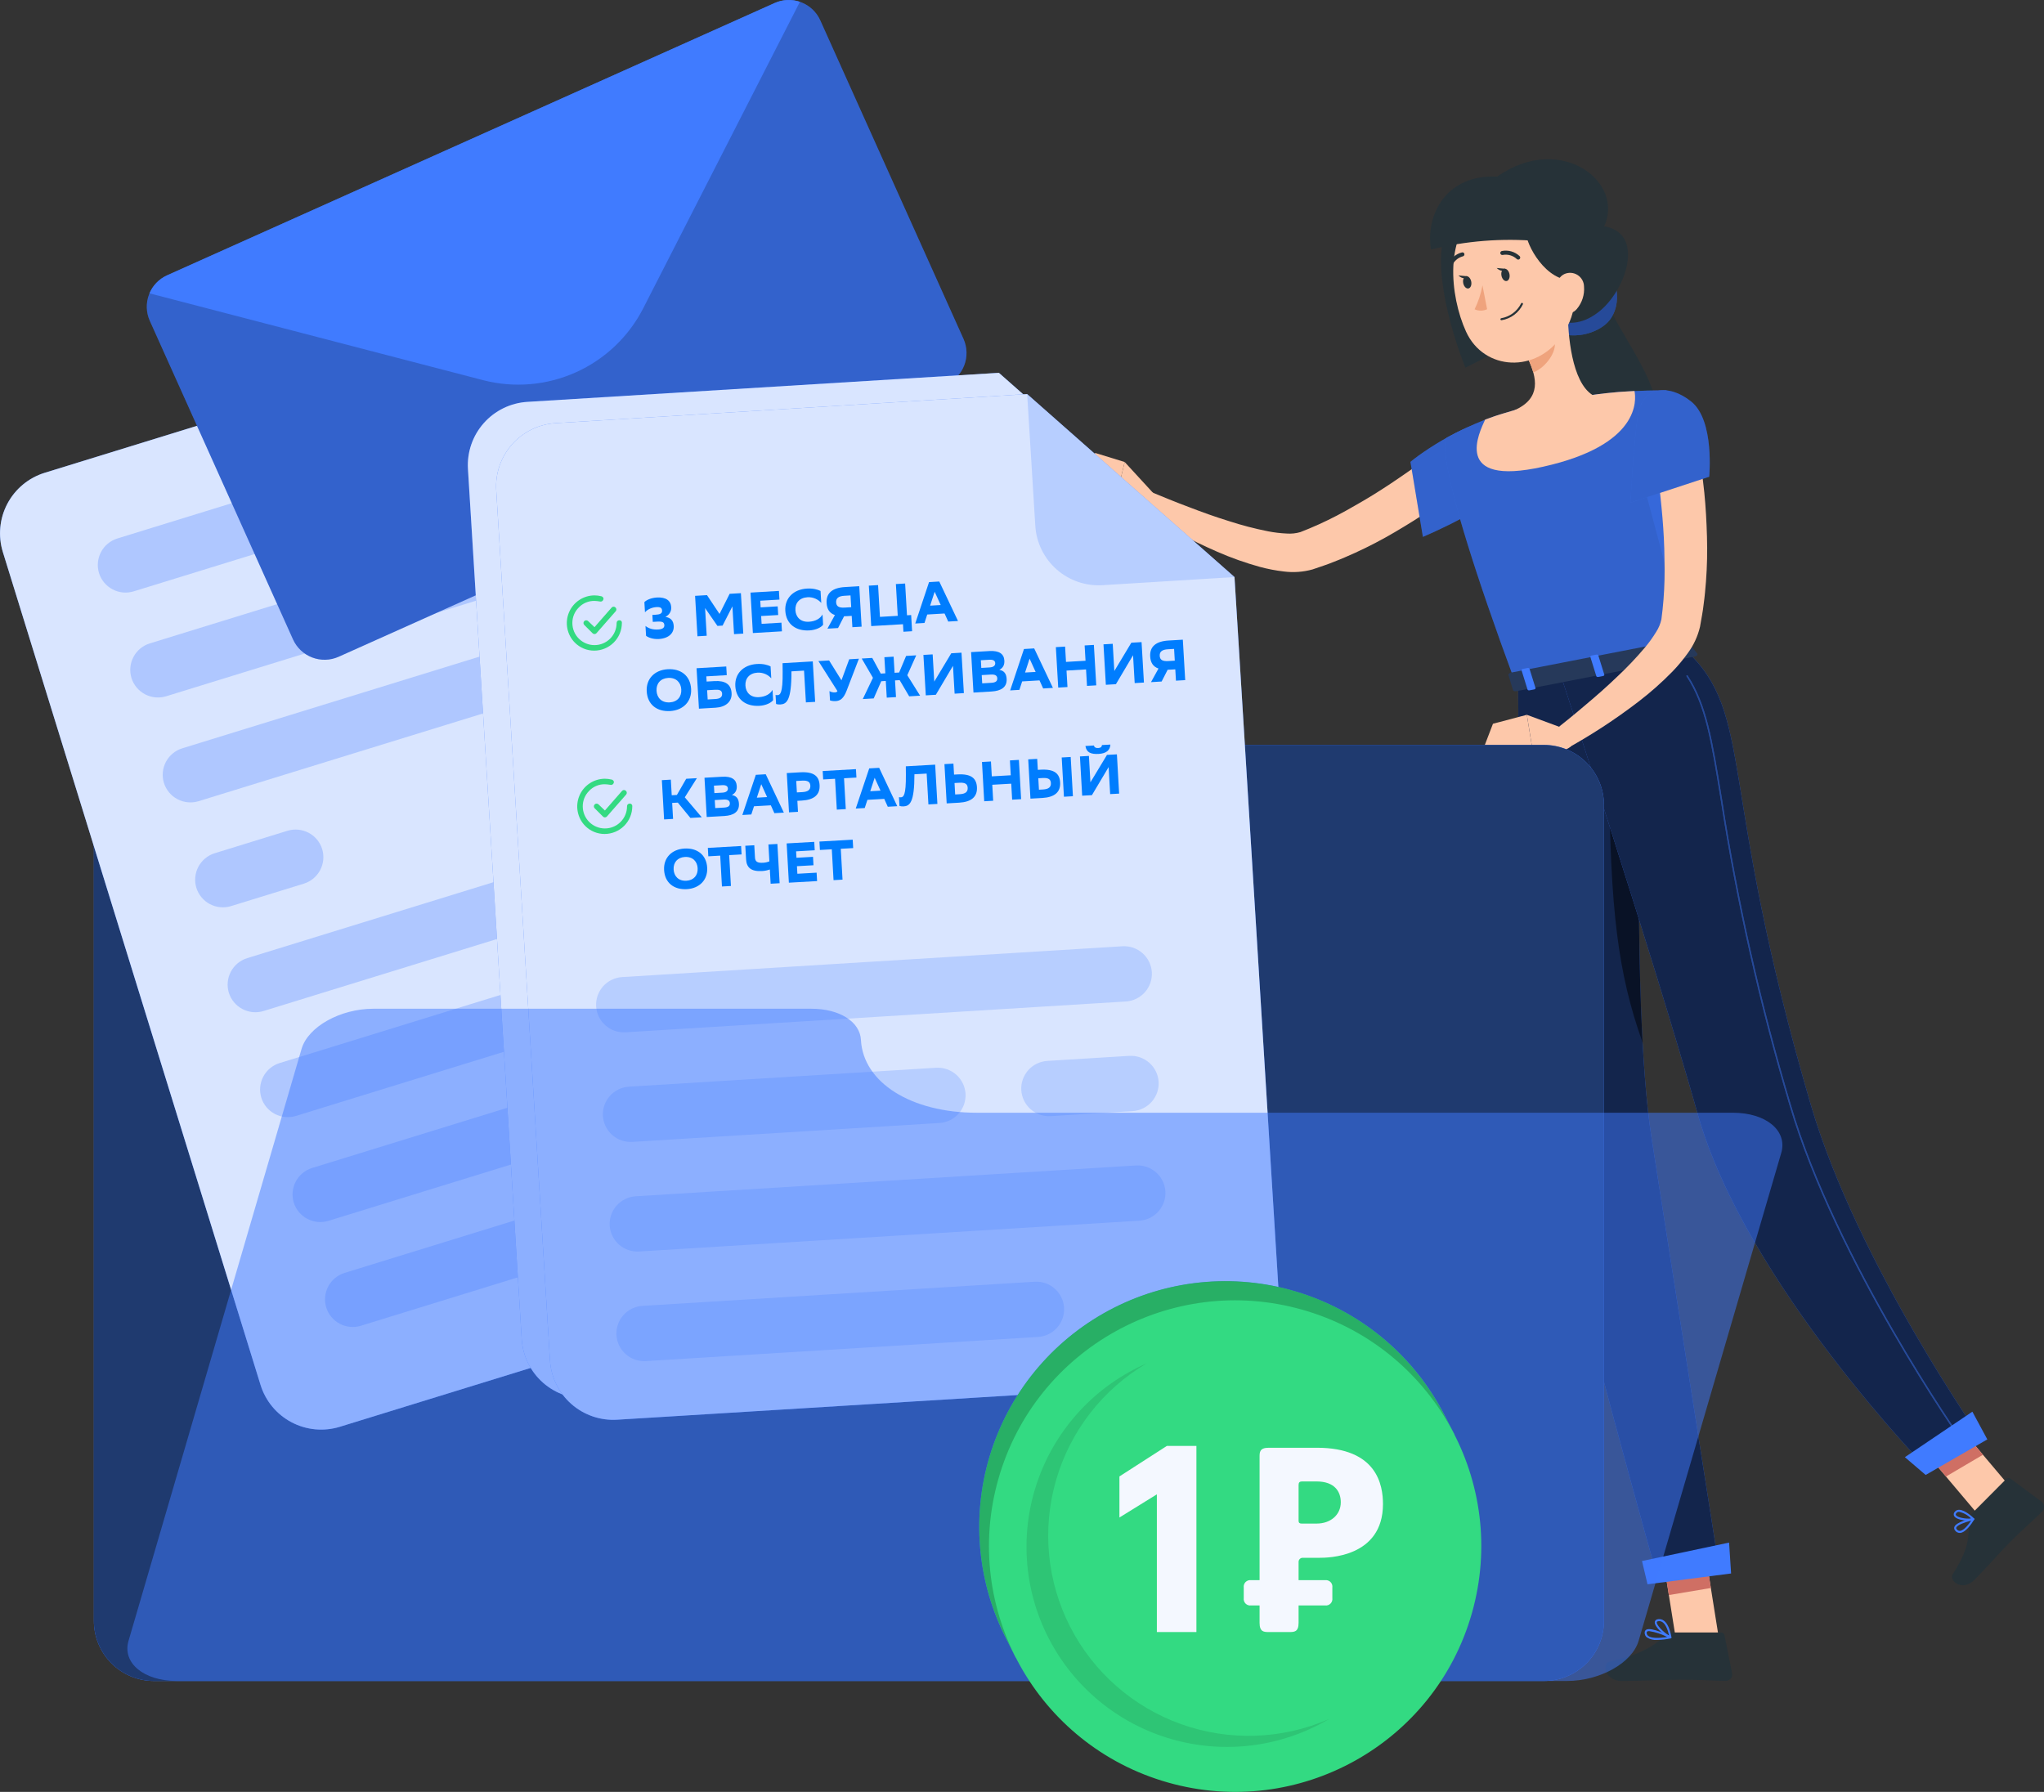 <?xml version="1.0" encoding="UTF-8"?> <svg xmlns="http://www.w3.org/2000/svg" width="357" height="313" viewBox="0 0 357 313" fill="none"><rect x="0" y="0" width="357" height="313" fill="#333333" stroke="none"/> <g clip-path="url(#clip0_513_194)"> <path d="M280.612 52.414C281.947 56.885 288.851 65.262 289.392 71.365C289.934 77.469 278.173 87.21 278.173 87.21C278.173 87.21 269.382 57.865 274.886 54.432C280.39 50.999 280.612 52.414 280.612 52.414Z" fill="#263238"></path> <path d="M256.452 84.099C254.368 85.835 252.327 87.3 250.196 88.795C248.069 90.26 245.87 91.624 243.635 92.939C241.388 94.264 239.074 95.471 236.701 96.555C235.501 97.093 234.302 97.627 233.061 98.1C232.448 98.348 231.833 98.589 231.196 98.799L229.25 99.463C227.615 99.919 225.904 100.041 224.219 99.823C222.814 99.659 221.422 99.392 220.056 99.023C217.509 98.319 215.016 97.434 212.596 96.374C207.897 94.324 203.364 91.915 199.035 89.169L200.827 85.845C203.076 86.779 205.386 87.727 207.687 88.584C209.98 89.472 212.291 90.296 214.606 91.012C216.859 91.747 219.154 92.346 221.479 92.806C222.549 93.015 223.633 93.145 224.722 93.195C225.533 93.257 226.348 93.171 227.129 92.942C229.31 92.098 231.443 91.132 233.517 90.049C234.569 89.489 235.621 88.926 236.654 88.314C237.699 87.728 238.735 87.118 239.76 86.484C241.813 85.221 243.821 83.87 245.807 82.485C247.784 81.124 249.779 79.627 251.59 78.224L256.452 84.099Z" fill="#FDC8AA"></path> <path d="M261.5 73.942C259.125 72.089 249.325 78.15 246.348 80.678L248.52 93.779C248.52 93.779 262.611 87.882 263.46 83.848C264.344 79.647 263.302 75.348 261.5 73.942Z" fill="#407BFF"></path> <path opacity="0.2" d="M261.5 73.942C259.125 72.089 249.325 78.15 246.348 80.678L248.52 93.779C248.52 93.779 262.611 87.882 263.46 83.848C264.344 79.647 263.302 75.348 261.5 73.942Z" fill="black"></path> <path d="M294.469 113.585C288.716 114.702 276.514 117.078 264.713 119.377C249.338 77.803 252.682 76.458 252.682 76.458C254.848 75.271 257.085 74.22 259.381 73.309C259.524 73.252 259.658 73.204 259.782 73.156C261.674 72.46 262.076 72.355 264.617 71.611C268.994 70.571 273.074 69.722 278.129 68.987C278.454 68.939 278.779 68.891 279.094 68.853C280.011 68.739 280.919 68.643 281.798 68.557C282.391 68.491 282.983 68.452 283.547 68.414C284.216 68.376 284.866 68.338 285.477 68.309C288.745 68.147 291.086 68.195 291.086 68.195C290.14 94.139 291.612 101.591 294.469 113.585Z" fill="#407BFF"></path> <path opacity="0.2" d="M294.469 113.585C288.716 114.702 276.514 117.078 264.713 119.377C249.338 77.803 252.682 76.458 252.682 76.458C254.848 75.271 257.085 74.22 259.381 73.309C259.524 73.252 259.658 73.204 259.782 73.156C261.674 72.46 262.076 72.355 264.617 71.611C268.994 70.571 273.074 69.722 278.129 68.987C278.454 68.939 278.779 68.891 279.094 68.853C280.011 68.739 280.919 68.643 281.798 68.557C282.391 68.491 282.983 68.452 283.547 68.414C284.216 68.376 284.866 68.338 285.477 68.309C288.745 68.147 291.086 68.195 291.086 68.195C290.14 94.139 291.612 101.591 294.469 113.585Z" fill="black"></path> <path d="M271.165 55.38C269.229 58.543 276.183 60.002 280.28 56.764C283.564 54.167 282.786 48.179 279.982 46.787C277.278 45.444 271.165 55.38 271.165 55.38Z" fill="#407BFF"></path> <path opacity="0.4" d="M271.165 55.38C269.229 58.543 276.183 60.002 280.28 56.764C283.564 54.167 282.786 48.179 279.982 46.787C277.278 45.444 271.165 55.38 271.165 55.38Z" fill="black"></path> <path d="M300.132 285.663L292.688 286.211L289.965 269.103L297.409 268.555L300.132 285.663Z" fill="#FDC8AA"></path> <path d="M352.787 261.748L346.473 265.724L335.223 252.4L341.537 248.424L352.787 261.748Z" fill="#FDC8AA"></path> <path d="M289.965 269.108L291.477 278.616L298.816 277.384L297.413 268.559L289.965 269.108Z" fill="#CF6F64"></path> <path d="M341.54 248.427L335.223 252.404L339.879 257.915L346.341 254.108L341.54 248.427Z" fill="#CF6F64"></path> <path d="M265.164 119.375C265.164 119.375 265.05 178.364 269.883 200.582C274.909 223.693 289.689 276.265 289.689 276.265L300.41 274.878C300.41 274.878 292.03 221.77 288.46 198.808C284.567 173.774 286.955 115.137 286.955 115.137L265.164 119.375Z" fill="#407BFF"></path> <path opacity="0.7" d="M265.164 119.375C265.164 119.375 265.05 178.364 269.883 200.582C274.909 223.693 289.689 276.265 289.689 276.265L300.41 274.878C300.41 274.878 292.03 221.77 288.46 198.808C284.567 173.774 286.955 115.137 286.955 115.137L265.164 119.375Z" fill="black"></path> <path opacity="0.5" d="M286.31 141.285L281.055 136.056C281.255 158.718 282.526 169.911 286.893 182.105C286.195 169.214 286.148 153.966 286.31 141.285Z" fill="black"></path> <path d="M272.57 117.847C272.57 117.847 288.597 166.601 296.551 194.68C304.943 224.306 337.106 257.074 337.106 257.074L346.333 251.752C346.333 251.752 324.373 220.648 316.274 193.003C299.833 136.882 306.589 124.995 294.47 113.587L272.57 117.847Z" fill="#407BFF"></path> <path opacity="0.7" d="M272.57 117.847C272.57 117.847 288.597 166.601 296.551 194.68C304.943 224.306 337.106 257.074 337.106 257.074L346.333 251.752C346.333 251.752 324.373 220.648 316.274 193.003C299.833 136.882 306.589 124.995 294.47 113.587L272.57 117.847Z" fill="black"></path> <path d="M259.984 38.162C264.242 39.588 268.112 50.155 268.274 54.313C268.436 58.471 255.934 64.208 255.934 64.208C255.934 64.208 250.418 50.816 251.954 42.277C252.627 38.53 259.984 38.162 259.984 38.162Z" fill="#263238"></path> <path d="M201.487 86.201L196.434 80.701L194.781 87.593C194.781 87.593 198.376 90.759 201.284 89.678L201.487 86.201Z" fill="#FDC8AA"></path> <path d="M191.318 79.126L187.777 81.934L194.781 87.593L196.434 80.701L191.318 79.126Z" fill="#FDC8AA"></path> <path d="M344.481 264.3L350.39 258.357C350.49 258.253 350.625 258.189 350.769 258.177C350.913 258.166 351.056 258.207 351.171 258.294L356.553 262.285C356.685 262.39 356.793 262.522 356.87 262.672C356.948 262.821 356.992 262.986 357.002 263.154C357.011 263.322 356.985 263.49 356.925 263.648C356.864 263.805 356.771 263.948 356.652 264.067C354.556 266.104 353.442 266.981 350.843 269.595C349.245 271.202 347.077 273.717 344.869 275.938C342.71 278.109 340.345 276.096 341.065 274.974C344.294 269.944 343.714 268.068 343.928 265.507C343.965 265.053 344.161 264.625 344.481 264.3Z" fill="#263238"></path> <path d="M292.192 285.151H300.578C300.725 285.15 300.868 285.201 300.982 285.294C301.095 285.387 301.173 285.516 301.202 285.66L302.524 292.286C302.554 292.449 302.547 292.617 302.504 292.778C302.461 292.938 302.383 293.087 302.276 293.214C302.169 293.34 302.034 293.442 301.883 293.511C301.732 293.579 301.567 293.614 301.401 293.612C298.474 293.561 297.056 293.39 293.368 293.39C291.099 293.39 286.419 293.625 283.285 293.625C280.221 293.625 279.814 290.531 281.103 290.251C286.884 288.995 289.09 287.262 290.969 285.609C291.307 285.313 291.742 285.15 292.192 285.151Z" fill="#263238"></path> <g style="mix-blend-mode:multiply" opacity="0.27"> <path d="M292.022 83.219L287.434 85.949L292.727 105.79C291.571 99.807 292.089 93.191 292.022 83.219Z" fill="#407BFF"></path> </g> <path d="M265.949 52.19C269.207 54.917 273.939 58.897 279.509 54.249C284.292 50.258 287.634 39.79 279.066 39.405C274.577 39.204 265.949 52.19 265.949 52.19Z" fill="#263238"></path> <path d="M273.825 54.053C273.819 58.56 274.521 66.68 278.128 68.985C278.128 68.985 277.798 73.621 269.719 75.192C260.836 76.92 264.615 71.614 264.615 71.614C269.238 69.515 268.412 65.947 266.909 62.738L273.825 54.053Z" fill="#FDC8AA"></path> <path d="M271.008 57.596L266.914 62.734C267.276 63.478 267.572 64.252 267.798 65.048C269.598 64.42 271.746 61.895 271.565 59.92C271.522 59.118 271.333 58.331 271.008 57.596Z" fill="#EFA37D"></path> <path d="M274.255 43.714C275.224 51.048 275.79 54.132 272.85 58.565C268.427 65.234 259.194 64.817 256.051 57.919C253.222 51.71 252.114 40.759 258.656 36.493C260.094 35.545 261.751 34.98 263.469 34.852C265.187 34.723 266.909 35.036 268.472 35.759C270.035 36.483 271.387 37.593 272.4 38.986C273.412 40.378 274.051 42.005 274.255 43.714Z" fill="#FDC8AA"></path> <path d="M261.491 30.858C256.519 34.379 266.488 35.416 266.501 40.523C266.506 42.63 269.967 49.316 274.9 48.943L279.684 40.462C284.699 32.339 272.851 22.816 261.491 30.858Z" fill="#263238"></path> <path d="M261.489 30.858C252.746 30.398 248.933 37.351 249.933 43.583C256.035 42.068 262.346 41.57 268.61 42.11C280.585 43.33 261.489 30.858 261.489 30.858Z" fill="#263238"></path> <path d="M276.66 50.034C276.78 51.46 276.33 52.875 275.407 53.97C274.173 55.41 272.503 54.562 271.964 52.849C271.479 51.306 271.536 48.697 273.2 47.883C273.566 47.712 273.97 47.636 274.374 47.66C274.778 47.684 275.17 47.809 275.513 48.022C275.857 48.236 276.142 48.532 276.342 48.883C276.542 49.234 276.651 49.63 276.66 50.034Z" fill="#FDC8AA"></path> <path d="M263.641 47.881C263.756 48.471 263.536 49.011 263.149 49.086C262.763 49.161 262.357 48.743 262.242 48.153C262.126 47.563 262.346 47.024 262.733 46.949C263.119 46.873 263.525 47.291 263.641 47.881Z" fill="#263238"></path> <path d="M256.961 49.18C257.076 49.771 256.856 50.31 256.47 50.385C256.083 50.46 255.677 50.043 255.562 49.453C255.447 48.862 255.667 48.323 256.053 48.248C256.439 48.173 256.846 48.59 256.961 49.18Z" fill="#263238"></path> <path d="M256.23 48.247L254.73 48.115C254.73 48.115 255.675 49.08 256.23 48.247Z" fill="#263238"></path> <path d="M258.923 49.851C258.659 51.299 258.198 52.705 257.551 54.027C257.894 54.184 258.267 54.264 258.644 54.261C259.022 54.258 259.394 54.173 259.735 54.012L258.923 49.851Z" fill="#EFA37D"></path> <path d="M262.235 55.935C262.191 55.935 262.149 55.919 262.116 55.889C262.084 55.86 262.064 55.819 262.059 55.775C262.055 55.732 262.067 55.688 262.094 55.653C262.12 55.618 262.159 55.594 262.202 55.585C262.94 55.459 263.639 55.161 264.24 54.714C264.841 54.268 265.328 53.686 265.662 53.016C265.679 52.972 265.714 52.938 265.757 52.919C265.8 52.901 265.849 52.9 265.892 52.918C265.936 52.935 265.971 52.969 265.989 53.013C266.007 53.056 266.008 53.105 265.99 53.148C265.639 53.876 265.117 54.509 264.47 54.993C263.822 55.478 263.067 55.8 262.269 55.932C262.258 55.934 262.247 55.935 262.235 55.935Z" fill="#263238"></path> <path d="M265.165 45.345C265.078 45.345 264.994 45.313 264.929 45.255C264.607 44.949 264.217 44.724 263.791 44.598C263.365 44.472 262.915 44.449 262.478 44.531C262.388 44.553 262.292 44.539 262.212 44.492C262.131 44.446 262.072 44.369 262.047 44.279C262.035 44.234 262.032 44.188 262.038 44.142C262.044 44.096 262.059 44.052 262.082 44.012C262.105 43.972 262.136 43.937 262.173 43.909C262.21 43.881 262.252 43.86 262.296 43.848C262.847 43.736 263.416 43.757 263.956 43.911C264.497 44.064 264.992 44.345 265.401 44.729C265.454 44.777 265.492 44.84 265.509 44.909C265.525 44.979 265.521 45.051 265.495 45.118C265.469 45.185 265.424 45.242 265.365 45.283C265.306 45.323 265.236 45.345 265.165 45.345Z" fill="#263238"></path> <path d="M253.26 46.703C253.213 46.703 253.167 46.694 253.124 46.676C253.037 46.64 252.969 46.571 252.933 46.485C252.897 46.398 252.897 46.301 252.933 46.215C253.137 45.692 253.463 45.225 253.885 44.855C254.306 44.484 254.811 44.22 255.356 44.085C255.402 44.075 255.449 44.075 255.495 44.084C255.541 44.094 255.584 44.112 255.623 44.139C255.661 44.165 255.694 44.199 255.719 44.239C255.744 44.278 255.761 44.322 255.768 44.368C255.785 44.46 255.765 44.555 255.712 44.632C255.659 44.709 255.577 44.762 255.485 44.779C255.056 44.893 254.66 45.107 254.33 45.404C254 45.7 253.745 46.071 253.586 46.486C253.56 46.55 253.514 46.605 253.456 46.644C253.398 46.682 253.33 46.703 253.26 46.703Z" fill="#263238"></path> <path d="M342.274 267.763C342.111 267.759 341.95 267.716 341.807 267.637C341.664 267.558 341.542 267.445 341.451 267.309C341.382 267.227 341.336 267.129 341.318 267.024C341.299 266.919 341.309 266.81 341.347 266.71C341.68 265.819 344.315 265.241 344.615 265.179C344.649 265.171 344.684 265.174 344.716 265.187C344.748 265.199 344.776 265.221 344.796 265.249C344.815 265.278 344.827 265.311 344.828 265.345C344.829 265.38 344.82 265.414 344.802 265.443C344.283 266.289 343.271 267.715 342.324 267.763C342.307 267.763 342.29 267.763 342.274 267.763ZM344.27 265.62C343.222 265.881 341.853 266.364 341.678 266.833C341.661 266.878 341.658 266.926 341.667 266.972C341.677 267.019 341.7 267.061 341.733 267.095C341.793 267.193 341.877 267.273 341.978 267.328C342.078 267.383 342.191 267.411 342.306 267.409C342.817 267.384 343.538 266.723 344.27 265.62Z" fill="#407BFF"></path> <path d="M343.841 265.611C342.904 265.611 341.685 265.38 341.334 264.859C341.256 264.742 341.22 264.602 341.233 264.462C341.246 264.323 341.306 264.191 341.403 264.09C341.485 263.982 341.59 263.893 341.71 263.83C341.83 263.767 341.963 263.732 342.098 263.726C342.122 263.724 342.147 263.724 342.172 263.724C343.248 263.724 344.714 265.163 344.776 265.226C344.798 265.248 344.814 265.275 344.822 265.304C344.831 265.334 344.831 265.365 344.823 265.395C344.815 265.425 344.8 265.452 344.778 265.474C344.757 265.496 344.73 265.512 344.7 265.521C344.419 265.587 344.13 265.618 343.841 265.611ZM342.175 264.076C342.156 264.076 342.138 264.077 342.121 264.078C342.035 264.081 341.952 264.103 341.876 264.143C341.8 264.182 341.734 264.238 341.683 264.306C341.543 264.486 341.579 264.59 341.628 264.662C341.92 265.096 343.376 265.348 344.276 265.242C343.703 264.659 342.973 264.254 342.175 264.076Z" fill="#407BFF"></path> <path d="M289.447 286.455C288.806 286.509 288.164 286.35 287.623 286.001C287.498 285.897 287.4 285.766 287.336 285.617C287.273 285.468 287.245 285.306 287.256 285.145C287.256 285.049 287.28 284.956 287.327 284.873C287.375 284.79 287.443 284.721 287.525 284.673C288.405 284.156 291.481 285.681 291.83 285.857C291.863 285.873 291.889 285.899 291.907 285.932C291.924 285.964 291.93 286.001 291.925 286.037C291.92 286.074 291.904 286.108 291.879 286.135C291.853 286.162 291.82 286.18 291.784 286.187C291.015 286.35 290.233 286.439 289.447 286.455ZM288.036 284.911C287.921 284.904 287.808 284.927 287.705 284.978C287.674 284.996 287.648 285.022 287.631 285.054C287.614 285.086 287.606 285.122 287.609 285.158C287.6 285.266 287.618 285.374 287.66 285.474C287.702 285.574 287.768 285.663 287.852 285.732C288.33 286.137 289.558 286.21 291.188 285.938C290.201 285.425 289.136 285.078 288.036 284.911Z" fill="#407BFF"></path> <path d="M291.752 286.19C291.728 286.19 291.703 286.185 291.681 286.175C290.747 285.765 288.889 284.142 289.022 283.303C289.052 283.111 289.189 282.872 289.664 282.823C289.712 282.818 289.76 282.816 289.808 282.816C291.475 282.816 291.909 285.857 291.927 285.99C291.932 286.021 291.927 286.053 291.915 286.082C291.903 286.111 291.884 286.136 291.858 286.155C291.828 286.178 291.79 286.19 291.752 286.19ZM289.803 283.169C289.769 283.169 289.734 283.171 289.7 283.174C289.396 283.205 289.377 283.32 289.372 283.358C289.292 283.861 290.558 285.132 291.515 285.692C291.357 284.93 290.878 283.169 289.803 283.169Z" fill="#407BFF"></path> <path d="M262.909 46.948L261.41 46.816C261.41 46.816 262.354 47.781 262.909 46.948Z" fill="#263238"></path> <path d="M269.473 81.534C253.486 85.093 258.427 75.437 259.382 73.309C259.526 73.252 259.659 73.204 259.784 73.156C261.676 72.46 262.077 72.355 264.618 71.611C269.054 70.415 273.569 69.538 278.13 68.987C278.455 68.939 278.78 68.891 279.095 68.853C280.013 68.729 280.92 68.633 281.799 68.557C282.392 68.49 282.984 68.452 283.548 68.414C284.217 68.366 284.867 68.328 285.478 68.3V68.309C285.775 69.788 286.568 77.746 269.473 81.534Z" fill="#FDC8AA"></path> <path d="M294.574 111.757L296.434 114.155C296.579 114.341 296.375 114.599 296.031 114.666L264.823 120.737C264.555 120.789 264.307 120.701 264.257 120.536L263.47 117.928C263.415 117.747 263.617 117.546 263.911 117.489L294.045 111.628C294.137 111.602 294.234 111.6 294.326 111.622C294.419 111.645 294.504 111.691 294.574 111.757Z" fill="#26395A"></path> <path d="M291.183 115.908L291.991 115.751C292.151 115.72 292.258 115.614 292.227 115.515L291.174 112.133C291.143 112.034 290.987 111.978 290.826 112.009L290.019 112.166C289.858 112.198 289.752 112.304 289.783 112.403L290.835 115.785C290.866 115.884 291.023 115.94 291.183 115.908Z" fill="#407BFF"></path> <path d="M272.896 127.163L266.676 124.858L267.633 130.763C267.633 130.763 272.143 132.382 274.448 130.307L272.896 127.163Z" fill="#FDC8AA"></path> <path d="M260.756 126.422L259.27 130.292L267.632 130.763L266.675 124.858L260.756 126.422Z" fill="#FDC8AA"></path> <path d="M267.148 120.584L267.955 120.427C268.116 120.395 268.222 120.289 268.192 120.19L267.139 116.808C267.108 116.709 266.952 116.653 266.791 116.685L265.984 116.841C265.823 116.873 265.717 116.979 265.748 117.078L266.8 120.46C266.831 120.559 266.988 120.615 267.148 120.584Z" fill="#407BFF"></path> <path d="M279.164 118.246L279.971 118.089C280.132 118.058 280.238 117.951 280.207 117.852L279.155 114.47C279.124 114.371 278.967 114.316 278.806 114.347L277.999 114.504C277.839 114.535 277.732 114.642 277.763 114.741L278.816 118.123C278.847 118.222 279.003 118.277 279.164 118.246Z" fill="#407BFF"></path> <path d="M342.724 251.871C342.705 251.871 342.686 251.867 342.669 251.858C342.652 251.849 342.637 251.836 342.626 251.821C342.407 251.51 320.562 220.384 312.549 193.036C307.323 175.495 303.301 157.619 300.511 139.532C298.858 129.338 297.86 123.184 294.566 118.135C294.558 118.122 294.552 118.107 294.549 118.092C294.546 118.076 294.546 118.06 294.549 118.045C294.553 118.03 294.559 118.015 294.568 118.002C294.576 117.989 294.588 117.978 294.601 117.97C294.614 117.961 294.629 117.955 294.644 117.953C294.659 117.95 294.675 117.95 294.691 117.953C294.706 117.956 294.72 117.962 294.733 117.971C294.746 117.98 294.757 117.991 294.766 118.004C298.088 123.096 299.088 129.268 300.746 139.494C303.535 157.571 307.555 175.438 312.779 192.969C320.78 220.279 342.602 251.373 342.822 251.683C342.84 251.709 342.847 251.741 342.842 251.772C342.836 251.803 342.819 251.831 342.793 251.85C342.773 251.863 342.748 251.871 342.724 251.871Z" fill="#407BFF"></path> <path opacity="0.4" d="M342.724 251.871C342.705 251.871 342.686 251.867 342.669 251.858C342.652 251.849 342.637 251.836 342.626 251.821C342.407 251.51 320.562 220.384 312.549 193.036C307.323 175.495 303.301 157.619 300.511 139.532C298.858 129.338 297.86 123.184 294.566 118.135C294.558 118.122 294.552 118.107 294.549 118.092C294.546 118.076 294.546 118.06 294.549 118.045C294.553 118.03 294.559 118.015 294.568 118.002C294.576 117.989 294.588 117.978 294.601 117.97C294.614 117.961 294.629 117.955 294.644 117.953C294.659 117.95 294.675 117.95 294.691 117.953C294.706 117.956 294.72 117.962 294.733 117.971C294.746 117.98 294.757 117.991 294.766 118.004C298.088 123.096 299.088 129.268 300.746 139.494C303.535 157.571 307.555 175.438 312.779 192.969C320.78 220.279 342.602 251.373 342.822 251.683C342.84 251.709 342.847 251.741 342.842 251.772C342.836 251.803 342.819 251.831 342.793 251.85C342.773 251.863 342.748 251.871 342.724 251.871Z" fill="black"></path> <path d="M302.347 274.846L287.753 276.735L286.789 272.671L301.999 269.45L302.347 274.846Z" fill="#407BFF"></path> <path d="M347.101 251.427L336.331 257.638L332.703 254.532L344.488 246.583L347.101 251.427Z" fill="#407BFF"></path> <path d="M296.565 78.276C297.084 80.937 297.384 83.429 297.667 86.014C297.926 88.582 298.062 91.162 298.136 93.752C298.215 96.356 298.158 98.963 297.963 101.562C297.856 102.87 297.747 104.177 297.562 105.491C297.484 106.146 297.399 106.801 297.276 107.459L296.92 109.481C296.531 111.132 295.813 112.687 294.808 114.055C293.987 115.206 293.081 116.294 292.098 117.311C290.252 119.199 288.273 120.953 286.176 122.558C282.11 125.679 277.81 128.482 273.313 130.943L271.262 127.772C273.167 126.256 275.112 124.693 276.974 123.094C278.86 121.516 280.697 119.892 282.442 118.213C284.173 116.597 285.806 114.878 287.331 113.067C288.031 112.232 288.668 111.346 289.237 110.418C289.682 109.738 290.001 108.984 290.176 108.191C290.488 105.875 290.67 103.544 290.721 101.208C290.737 100.017 290.751 98.825 290.712 97.627C290.703 96.43 290.665 95.229 290.606 94.027C290.488 91.621 290.271 89.213 290.015 86.808C289.775 84.423 289.424 81.956 289.067 79.694L296.565 78.276Z" fill="#FDC8AA"></path> <path d="M295.409 70.165C299.495 73.472 298.521 83.276 298.521 83.276L284.762 87.801C284.762 87.801 285.392 76.497 286.073 72.431C286.882 67.597 291.392 66.913 295.409 70.165Z" fill="#407BFF"></path> <path opacity="0.2" d="M295.409 70.165C299.495 73.472 298.521 83.276 298.521 83.276L284.762 87.801C284.762 87.801 285.392 76.497 286.073 72.431C286.882 67.597 291.392 66.913 295.409 70.165Z" fill="black"></path> <path d="M113.635 111.105C113.102 108.791 111.799 106.727 109.939 105.248C108.079 103.769 105.771 102.964 103.394 102.964H26.903C25.523 102.964 24.157 103.236 22.882 103.763C21.607 104.29 20.448 105.063 19.472 106.038C18.497 107.012 17.723 108.169 17.194 109.442C16.666 110.715 16.395 112.08 16.395 113.458V283.132C16.395 285.915 17.502 288.584 19.472 290.552C21.443 292.52 24.116 293.625 26.903 293.625H269.635C272.422 293.625 275.095 292.52 277.066 290.552C279.037 288.584 280.144 285.915 280.144 283.132V140.611C280.144 139.233 279.872 137.869 279.344 136.596C278.816 135.323 278.042 134.166 277.066 133.192C276.09 132.217 274.932 131.444 273.657 130.917C272.382 130.39 271.015 130.118 269.635 130.118H137.553C132 130.118 126.611 128.238 122.267 124.784C117.923 121.331 114.88 116.509 113.635 111.105Z" fill="#407BFF"></path> <path d="M113.635 111.105C113.102 108.791 111.799 106.727 109.939 105.248C108.079 103.769 105.771 102.964 103.394 102.964H26.903C25.523 102.964 24.157 103.236 22.882 103.763C21.607 104.29 20.448 105.063 19.472 106.038C18.497 107.012 17.723 108.169 17.194 109.442C16.666 110.715 16.395 112.08 16.395 113.458V283.132C16.395 285.915 17.502 288.584 19.472 290.552C21.443 292.52 24.116 293.625 26.903 293.625H269.635C272.422 293.625 275.095 292.52 277.066 290.552C279.037 288.584 280.144 285.915 280.144 283.132V140.611C280.144 139.233 279.872 137.869 279.344 136.596C278.816 135.323 278.042 134.166 277.066 133.192C276.09 132.217 274.932 131.444 273.657 130.917C272.382 130.39 271.015 130.118 269.635 130.118H137.553C132 130.118 126.611 128.238 122.267 124.784C117.923 121.331 114.88 116.509 113.635 111.105Z" fill="#1F3A6F"></path> <path opacity="0.22" d="M86.648 58.265L93.464 80.296C94.332 83.101 96.281 85.447 98.882 86.817C101.482 88.187 104.521 88.469 107.33 87.602L129.386 80.798L86.648 58.265Z" fill="#407BFF"></path> <path d="M86.65 58.265L7.816 82.583C6.425 83.011 5.133 83.709 4.012 84.637C2.892 85.565 1.965 86.704 1.286 87.989C0.606 89.274 0.187 90.68 0.052 92.127C-0.083 93.575 0.068 95.034 0.498 96.423L45.506 241.913C45.935 243.302 46.634 244.593 47.563 245.712C48.492 246.83 49.633 247.756 50.92 248.434C52.207 249.113 53.615 249.532 55.064 249.667C56.513 249.801 57.975 249.65 59.366 249.221L160.261 218.098C161.652 217.669 162.945 216.971 164.065 216.044C165.186 215.116 166.112 213.977 166.792 212.692C167.471 211.407 167.891 210 168.026 208.553C168.161 207.106 168.009 205.647 167.579 204.258L129.387 80.798L86.65 58.265Z" fill="#407BFF"></path> <path opacity="0.8" d="M86.65 58.265L7.816 82.583C6.425 83.011 5.133 83.709 4.012 84.637C2.892 85.565 1.965 86.704 1.286 87.989C0.606 89.274 0.187 90.68 0.052 92.127C-0.083 93.575 0.068 95.034 0.498 96.423L45.506 241.913C45.935 243.302 46.634 244.593 47.563 245.712C48.492 246.83 49.633 247.756 50.92 248.434C52.207 249.113 53.615 249.532 55.064 249.667C56.513 249.801 57.975 249.65 59.366 249.221L160.261 218.098C161.652 217.669 162.945 216.971 164.065 216.044C165.186 215.116 166.112 213.977 166.792 212.692C167.471 211.407 167.891 210 168.026 208.553C168.161 207.106 168.009 205.647 167.579 204.258L129.387 80.798L86.65 58.265Z" fill="white"></path> <g opacity="0.28"> <path d="M128.624 211.347L63.031 231.58C61.804 231.954 60.479 231.829 59.345 231.231C58.211 230.633 57.36 229.611 56.978 228.389C56.603 227.164 56.728 225.841 57.327 224.708C57.926 223.576 58.949 222.726 60.174 222.344L125.767 202.111C126.994 201.737 128.319 201.862 129.453 202.46C130.587 203.058 131.438 204.08 131.82 205.303C132.195 206.527 132.069 207.85 131.47 208.983C130.872 210.115 129.848 210.965 128.624 211.347Z" fill="#407BFF"></path> </g> <g opacity="0.28"> <path d="M58.04 92.595L23.347 103.296C22.121 103.671 20.796 103.545 19.661 102.947C18.527 102.349 17.676 101.327 17.294 100.105C16.919 98.88 17.045 97.557 17.644 96.424C18.242 95.292 19.266 94.442 20.49 94.061L55.183 83.359C56.41 82.985 57.735 83.11 58.869 83.708C60.003 84.306 60.854 85.328 61.236 86.55C61.611 87.775 61.485 89.098 60.887 90.231C60.288 91.363 59.264 92.213 58.04 92.595Z" fill="#407BFF"></path> </g> <g opacity="0.28"> <path d="M86.34 103.94L29.015 121.622C27.789 121.997 26.464 121.871 25.329 121.273C24.195 120.675 23.344 119.654 22.962 118.431C22.587 117.206 22.713 115.883 23.312 114.751C23.91 113.618 24.934 112.768 26.158 112.387L83.483 94.704C84.709 94.33 86.034 94.455 87.168 95.053C88.302 95.651 89.154 96.673 89.536 97.895C89.911 99.12 89.785 100.443 89.186 101.576C88.587 102.708 87.564 103.558 86.34 103.94Z" fill="#407BFF"></path> </g> <g opacity="0.28"> <path d="M118.347 114.141L34.683 139.949C33.457 140.323 32.132 140.198 30.997 139.6C29.863 139.002 29.012 137.98 28.63 136.757C28.255 135.533 28.381 134.209 28.98 133.077C29.578 131.944 30.602 131.095 31.826 130.713L115.49 104.906C116.717 104.531 118.042 104.657 119.176 105.255C120.31 105.853 121.161 106.874 121.543 108.097C121.918 109.322 121.793 110.645 121.194 111.777C120.595 112.91 119.572 113.76 118.347 114.141Z" fill="#407BFF"></path> </g> <g opacity="0.28"> <path d="M53.073 154.351L40.351 158.275C39.124 158.649 37.8 158.524 36.665 157.926C35.531 157.328 34.68 156.306 34.298 155.084C33.923 153.859 34.049 152.536 34.648 151.403C35.246 150.271 36.27 149.421 37.494 149.039L50.216 145.115C51.443 144.741 52.767 144.866 53.902 145.464C55.036 146.062 55.887 147.084 56.269 148.306C56.644 149.531 56.518 150.854 55.919 151.987C55.321 153.119 54.297 153.969 53.073 154.351Z" fill="#407BFF"></path> </g> <g opacity="0.28"> <path d="M129.687 150.794L46.023 176.601C44.796 176.976 43.471 176.85 42.337 176.252C41.203 175.654 40.352 174.632 39.97 173.41C39.595 172.185 39.721 170.862 40.319 169.73C40.918 168.597 41.942 167.747 43.166 167.366L126.83 141.558C128.057 141.184 129.382 141.309 130.516 141.907C131.65 142.505 132.501 143.527 132.883 144.75C133.258 145.974 133.132 147.297 132.534 148.43C131.935 149.562 130.912 150.412 129.687 150.794Z" fill="#407BFF"></path> </g> <g opacity="0.28"> <path d="M103.072 179.078L51.691 194.927C50.464 195.302 49.139 195.176 48.005 194.578C46.871 193.98 46.02 192.959 45.638 191.736C45.263 190.511 45.389 189.188 45.987 188.056C46.586 186.923 47.609 186.073 48.834 185.692L100.215 169.843C101.441 169.468 102.766 169.594 103.901 170.192C105.035 170.79 105.886 171.811 106.268 173.034C106.643 174.259 106.517 175.582 105.918 176.714C105.32 177.847 104.296 178.697 103.072 179.078Z" fill="#407BFF"></path> </g> <g opacity="0.28"> <path d="M135.356 169.12L121.644 173.35C120.417 173.724 119.092 173.599 117.958 173.001C116.824 172.403 115.973 171.381 115.591 170.158C115.216 168.934 115.342 167.611 115.941 166.478C116.539 165.345 117.563 164.496 118.787 164.114L132.499 159.884C133.726 159.51 135.051 159.635 136.185 160.233C137.319 160.831 138.17 161.853 138.552 163.076C138.927 164.3 138.801 165.624 138.203 166.756C137.604 167.889 136.58 168.738 135.356 169.12Z" fill="#407BFF"></path> </g> <g opacity="0.28"> <path d="M141.023 187.446L57.359 213.254C56.132 213.628 54.807 213.503 53.673 212.905C52.539 212.307 51.688 211.285 51.306 210.063C50.931 208.838 51.056 207.515 51.655 206.382C52.254 205.25 53.277 204.4 54.502 204.018L138.166 178.211C139.393 177.836 140.718 177.962 141.852 178.56C142.986 179.158 143.837 180.18 144.219 181.402C144.594 182.627 144.468 183.95 143.87 185.082C143.271 186.215 142.247 187.065 141.023 187.446Z" fill="#407BFF"></path> </g> <path d="M143.264 3.545L168.288 59.212C168.937 60.667 168.983 62.318 168.416 63.806C167.849 65.294 166.716 66.498 165.263 67.154L59.139 114.723C57.683 115.371 56.029 115.417 54.539 114.851C53.048 114.285 51.843 113.153 51.186 111.703L26.162 56.035C25.511 54.581 25.463 52.929 26.03 51.44C26.597 49.951 27.733 48.748 29.187 48.094L135.311 0.524C136.767 -0.126 138.422 -0.173 139.913 0.393C141.404 0.959 142.609 2.093 143.264 3.545Z" fill="#407BFF"></path> <path opacity="0.2" d="M143.264 3.545L168.288 59.212C168.937 60.667 168.983 62.318 168.416 63.806C167.849 65.294 166.716 66.498 165.263 67.154L59.139 114.723C57.683 115.371 56.029 115.417 54.539 114.851C53.048 114.285 51.843 113.153 51.186 111.703L26.162 56.035C25.511 54.581 25.463 52.929 26.03 51.44C26.597 49.951 27.733 48.748 29.187 48.094L135.311 0.524C136.767 -0.126 138.422 -0.173 139.913 0.393C141.404 0.959 142.609 2.093 143.264 3.545Z" fill="black"></path> <path d="M139.708 0.32L112.345 53.85C109.808 58.813 105.65 62.762 100.559 65.044C95.468 67.326 89.75 67.804 84.35 66.399L26.109 51.24C26.7 49.841 27.799 48.717 29.185 48.094L135.309 0.524C136.697 -0.096 138.268 -0.169 139.708 0.32Z" fill="#407BFF"></path> <g style="mix-blend-mode:multiply"> <path d="M174.464 65.124L92.111 70.197C90.659 70.286 89.238 70.66 87.93 71.298C86.622 71.935 85.453 72.824 84.489 73.913C83.525 75.002 82.785 76.27 82.312 77.645C81.839 79.019 81.642 80.473 81.732 81.924L91.12 233.909C91.21 235.36 91.584 236.779 92.223 238.085C92.861 239.391 93.751 240.558 94.842 241.521C95.933 242.483 97.202 243.222 98.579 243.694C99.955 244.167 101.411 244.363 102.864 244.274L208.264 237.782C209.717 237.692 211.138 237.318 212.446 236.681C213.753 236.043 214.923 235.154 215.887 234.065C216.85 232.976 217.59 231.708 218.063 230.334C218.536 228.959 218.733 227.505 218.643 226.055L210.677 97.084L174.464 65.124Z" fill="#407BFF"></path> <path opacity="0.8" d="M174.464 65.124L92.111 70.197C90.659 70.286 89.238 70.66 87.93 71.298C86.622 71.935 85.453 72.824 84.489 73.913C83.525 75.002 82.785 76.27 82.312 77.645C81.839 79.019 81.642 80.473 81.732 81.924L91.12 233.909C91.21 235.36 91.584 236.779 92.223 238.085C92.861 239.391 93.751 240.558 94.842 241.521C95.933 242.483 97.202 243.222 98.579 243.694C99.955 244.167 101.411 244.363 102.864 244.274L208.264 237.782C209.717 237.692 211.138 237.318 212.446 236.681C213.753 236.043 214.923 235.154 215.887 234.065C216.85 232.976 217.59 231.708 218.063 230.334C218.536 228.959 218.733 227.505 218.643 226.055L210.677 97.084L174.464 65.124Z" fill="white"></path> </g> <path opacity="0.22" d="M177.332 68.839L178.754 91.853C178.936 94.783 180.276 97.521 182.48 99.465C184.683 101.409 187.57 102.398 190.505 102.217L213.545 100.798L177.332 68.839Z" fill="#407BFF"></path> <path d="M179.402 68.839L97.049 73.911C95.596 74 94.175 74.374 92.867 75.012C91.559 75.65 90.39 76.538 89.426 77.627C88.462 78.716 87.723 79.984 87.25 81.359C86.777 82.733 86.58 84.187 86.67 85.638L96.058 237.623C96.147 239.074 96.522 240.493 97.16 241.799C97.799 243.105 98.689 244.272 99.779 245.235C100.87 246.197 102.14 246.936 103.516 247.408C104.893 247.881 106.349 248.077 107.802 247.988L213.202 241.496C214.654 241.407 216.075 241.032 217.383 240.395C218.691 239.757 219.86 238.868 220.824 237.779C221.788 236.69 222.527 235.422 223 234.048C223.473 232.673 223.671 231.219 223.581 229.769L215.614 100.798L179.402 68.839Z" fill="#407BFF"></path> <path opacity="0.8" d="M179.402 68.839L97.049 73.911C95.596 74 94.175 74.374 92.867 75.012C91.559 75.65 90.39 76.538 89.426 77.627C88.462 78.716 87.723 79.984 87.25 81.359C86.777 82.733 86.58 84.187 86.67 85.638L96.058 237.623C96.147 239.074 96.522 240.493 97.16 241.799C97.799 243.105 98.689 244.272 99.779 245.235C100.87 246.197 102.14 246.936 103.516 247.408C104.893 247.881 106.349 248.077 107.802 247.988L213.202 241.496C214.654 241.407 216.075 241.032 217.383 240.395C218.691 239.757 219.86 238.868 220.824 237.779C221.788 236.69 222.527 235.422 223 234.048C223.473 232.673 223.671 231.219 223.581 229.769L215.614 100.798L179.402 68.839Z" fill="white"></path> <path opacity="0.22" d="M179.402 68.839L180.824 91.853C181.006 94.783 182.346 97.521 184.55 99.465C186.754 101.409 189.64 102.398 192.575 102.217L215.615 100.798L179.402 68.839Z" fill="#407BFF"></path> <g opacity="0.22"> <path d="M181.315 233.531L112.793 237.752C111.513 237.827 110.255 237.393 109.294 236.545C108.333 235.697 107.747 234.503 107.665 233.225C107.589 231.947 108.024 230.691 108.873 229.731C109.723 228.771 110.918 228.186 112.198 228.104L180.719 223.883C181.999 223.808 183.257 224.242 184.218 225.09C185.179 225.938 185.765 227.132 185.848 228.41C185.923 229.688 185.489 230.944 184.639 231.904C183.79 232.864 182.595 233.449 181.315 233.531Z" fill="#407BFF"></path> </g> <g opacity="0.22"> <path d="M196.646 174.936L109.246 180.319C107.966 180.394 106.708 179.96 105.747 179.112C104.786 178.264 104.2 177.07 104.118 175.792C104.042 174.514 104.477 173.258 105.326 172.298C106.176 171.338 107.371 170.753 108.651 170.671L196.05 165.288C197.33 165.213 198.588 165.646 199.549 166.495C200.51 167.343 201.096 168.536 201.179 169.814C201.254 171.092 200.819 172.349 199.97 173.308C199.121 174.268 197.926 174.853 196.646 174.936Z" fill="#407BFF"></path> </g> <g opacity="0.22"> <path d="M164.105 196.157L110.43 199.463C109.15 199.538 107.892 199.104 106.931 198.256C105.97 197.408 105.384 196.215 105.301 194.937C105.226 193.658 105.661 192.402 106.51 191.442C107.359 190.483 108.554 189.898 109.834 189.815L163.509 186.509C164.789 186.434 166.047 186.868 167.008 187.716C167.969 188.564 168.555 189.757 168.638 191.035C168.713 192.314 168.279 193.57 167.429 194.53C166.58 195.489 165.385 196.074 164.105 196.157Z" fill="#407BFF"></path> </g> <g opacity="0.22"> <path d="M197.829 194.08L183.504 194.962C182.224 195.037 180.966 194.603 180.005 193.755C179.044 192.907 178.458 191.714 178.376 190.436C178.3 189.157 178.735 187.901 179.584 186.941C180.433 185.982 181.629 185.397 182.908 185.314L197.233 184.432C198.513 184.357 199.771 184.791 200.732 185.639C201.693 186.487 202.279 187.68 202.362 188.958C202.437 190.237 202.002 191.493 201.153 192.453C200.304 193.412 199.108 193.997 197.829 194.08Z" fill="#407BFF"></path> </g> <g opacity="0.22"> <path d="M199.013 213.224L111.614 218.607C110.333 218.682 109.075 218.249 108.114 217.4C107.153 216.552 106.568 215.359 106.485 214.081C106.41 212.802 106.844 211.546 107.694 210.587C108.543 209.627 109.738 209.042 111.018 208.959L198.417 203.576C199.697 203.501 200.955 203.935 201.916 204.783C202.877 205.631 203.463 206.825 203.546 208.103C203.621 209.381 203.186 210.637 202.337 211.597C201.488 212.556 200.293 213.141 199.013 213.224Z" fill="#407BFF"></path> </g> <path opacity="0.5" d="M150.369 181.646C150.203 178.459 146.616 176.2 141.72 176.2H65.229C59.426 176.2 53.802 179.343 52.669 183.22L22.451 286.605C21.317 290.482 25.103 293.625 30.907 293.625H273.639C279.443 293.625 285.066 290.482 286.2 286.605L311.108 201.386C312.242 197.509 308.455 194.366 302.652 194.366H170.569C159.135 194.366 150.757 189.091 150.369 181.646Z" fill="#407BFF"></path> <path d="M102.722 108.488C102.632 108.399 102.51 108.349 102.384 108.349C102.257 108.349 102.136 108.4 102.046 108.489C101.957 108.578 101.906 108.699 101.906 108.826C101.906 108.952 101.956 109.074 102.045 109.163L103.495 110.611C103.539 110.657 103.591 110.693 103.649 110.718C103.707 110.743 103.77 110.756 103.833 110.756C103.896 110.756 103.959 110.743 104.017 110.718C104.075 110.693 104.128 110.657 104.171 110.611L107.554 106.751C107.594 106.701 107.624 106.643 107.641 106.582C107.658 106.52 107.662 106.455 107.653 106.392C107.644 106.328 107.622 106.268 107.588 106.213C107.555 106.159 107.51 106.112 107.457 106.075C107.367 106 107.251 105.963 107.134 105.972C107.016 105.981 106.907 106.035 106.829 106.123L103.833 109.549L102.722 108.488Z" fill="#33DA82"></path> <path d="M108.182 108.343C108.117 108.339 108.053 108.349 107.992 108.372C107.932 108.395 107.877 108.43 107.831 108.476C107.786 108.521 107.75 108.576 107.727 108.636C107.704 108.697 107.694 108.761 107.698 108.825C107.698 109.849 107.291 110.831 106.566 111.555C105.841 112.279 104.858 112.686 103.832 112.686C102.807 112.686 101.824 112.279 101.099 111.555C100.374 110.831 99.967 109.849 99.967 108.825C99.964 108.324 100.061 107.827 100.251 107.363C100.442 106.899 100.723 106.478 101.078 106.123C101.431 105.749 101.858 105.452 102.332 105.253C102.807 105.053 103.318 104.955 103.832 104.965C104.141 104.973 104.448 105.006 104.751 105.062C104.814 105.083 104.881 105.09 104.948 105.085C105.014 105.079 105.079 105.06 105.138 105.028C105.196 104.996 105.248 104.953 105.29 104.901C105.331 104.848 105.361 104.788 105.379 104.724C105.475 104.434 105.282 104.241 105.041 104.145H104.992C104.613 104.049 104.224 104.001 103.832 104C102.877 104.004 101.944 104.289 101.15 104.821C100.356 105.352 99.737 106.106 99.371 106.987C99.004 107.868 98.907 108.838 99.09 109.775C99.273 110.711 99.73 111.573 100.401 112.251C100.845 112.696 101.372 113.049 101.952 113.289C102.533 113.53 103.156 113.652 103.784 113.651C105.065 113.647 106.292 113.137 107.197 112.233C108.102 111.329 108.613 110.104 108.616 108.825C108.626 108.764 108.621 108.701 108.603 108.642C108.586 108.582 108.555 108.528 108.513 108.482C108.472 108.435 108.42 108.399 108.363 108.375C108.306 108.351 108.244 108.34 108.182 108.343Z" fill="#33DA82"></path> <path d="M104.539 140.512C104.495 140.468 104.442 140.432 104.384 140.408C104.326 140.384 104.264 140.372 104.201 140.372C104.138 140.372 104.076 140.384 104.018 140.408C103.96 140.432 103.907 140.468 103.863 140.512C103.818 140.556 103.783 140.609 103.759 140.667C103.735 140.725 103.723 140.787 103.723 140.85C103.723 140.912 103.735 140.975 103.759 141.032C103.783 141.09 103.818 141.143 103.863 141.187L105.312 142.635C105.356 142.681 105.409 142.717 105.467 142.742C105.525 142.767 105.587 142.78 105.651 142.78C105.714 142.78 105.777 142.767 105.835 142.742C105.893 142.717 105.945 142.681 105.989 142.635L109.372 138.775C109.412 138.725 109.442 138.667 109.459 138.606C109.476 138.544 109.48 138.479 109.471 138.416C109.462 138.353 109.44 138.292 109.406 138.237C109.372 138.183 109.328 138.136 109.275 138.099C109.185 138.024 109.068 137.987 108.951 137.996C108.834 138.005 108.725 138.059 108.647 138.147L105.651 141.574L104.539 140.512Z" fill="#33DA82"></path> <path d="M109.998 140.367C109.934 140.363 109.869 140.373 109.809 140.396C109.748 140.419 109.693 140.454 109.648 140.5C109.602 140.545 109.567 140.6 109.544 140.66C109.521 140.721 109.511 140.785 109.515 140.85C109.515 141.873 109.107 142.855 108.382 143.579C107.657 144.303 106.674 144.71 105.649 144.71C104.624 144.71 103.64 144.303 102.915 143.579C102.19 142.855 101.783 141.873 101.783 140.85C101.78 140.348 101.877 139.851 102.068 139.387C102.259 138.924 102.54 138.502 102.894 138.147C103.247 137.773 103.674 137.477 104.149 137.277C104.623 137.078 105.134 136.98 105.649 136.989C105.957 136.998 106.264 137.03 106.567 137.086C106.63 137.107 106.697 137.115 106.764 137.109C106.831 137.103 106.895 137.084 106.954 137.052C107.013 137.021 107.065 136.977 107.106 136.925C107.148 136.873 107.178 136.812 107.195 136.748C107.292 136.458 107.099 136.265 106.857 136.169H106.809C106.429 136.073 106.04 136.025 105.649 136.024C104.693 136.028 103.76 136.314 102.966 136.845C102.173 137.376 101.554 138.13 101.187 139.011C100.821 139.893 100.723 140.862 100.907 141.799C101.09 142.735 101.546 143.597 102.218 144.276C102.661 144.721 103.188 145.073 103.769 145.314C104.35 145.554 104.972 145.677 105.601 145.675C106.881 145.671 108.108 145.162 109.013 144.258C109.919 143.353 110.429 142.128 110.433 140.85C110.442 140.788 110.438 140.726 110.42 140.666C110.402 140.607 110.371 140.552 110.33 140.506C110.288 140.46 110.237 140.423 110.179 140.399C110.122 140.375 110.06 140.364 109.998 140.367Z" fill="#33DA82"></path> <path d="M175.717 286.207L177.415 289.537L254.032 250.597L252.335 247.267C249.775 242.241 246.25 237.769 241.959 234.105C237.668 230.44 232.696 227.656 227.328 225.911C221.959 224.165 216.299 223.493 210.67 223.933C205.041 224.372 199.554 225.914 194.523 228.472C189.491 231.029 185.013 234.551 181.345 238.837C177.676 243.123 174.889 248.088 173.143 253.449C171.397 258.811 170.725 264.463 171.167 270.084C171.609 275.704 173.155 281.183 175.717 286.207Z" fill="#407BFF"></path> <path d="M175.719 286.206L177.417 289.537L254.034 250.597L252.337 247.267C249.779 242.238 246.254 237.763 241.963 234.096C237.672 230.429 232.7 227.642 227.33 225.895C221.96 224.147 216.298 223.474 210.667 223.913C205.037 224.352 199.548 225.894 194.515 228.452C189.481 231.011 185.002 234.534 181.333 238.822C177.664 243.109 174.877 248.077 173.132 253.44C171.386 258.804 170.716 264.458 171.16 270.08C171.604 275.703 173.153 281.182 175.719 286.206Z" fill="#28AF65"></path> <path d="M257.075 281.791C263.559 258.986 250.302 235.25 227.465 228.775C204.627 222.301 180.857 235.539 174.373 258.343C167.889 281.148 181.146 304.884 203.984 311.359C226.821 317.833 250.591 304.595 257.075 281.791Z" fill="#33DA82"></path> <path opacity="0.1" d="M200.288 238.14C192.607 242.667 186.946 249.951 184.46 258.505C181.975 267.059 182.852 276.238 186.914 284.168C190.976 292.097 197.916 298.18 206.316 301.174C214.717 304.168 223.945 303.847 232.117 300.277C228.004 302.706 223.436 304.267 218.696 304.867C213.956 305.466 209.143 305.09 204.554 303.762C199.964 302.435 195.696 300.183 192.011 297.146C188.326 294.109 185.302 290.35 183.126 286.102C180.95 281.855 179.668 277.207 179.359 272.446C179.049 267.685 179.719 262.91 181.327 258.417C182.934 253.924 185.446 249.807 188.707 246.32C191.968 242.833 195.909 240.049 200.288 238.14Z" fill="black"></path> <path d="M202.055 261.024L195.516 265.071V257.897L203.805 252.562H208.963V285.075H202.055V261.024Z" fill="#F4F8FF"></path> <path d="M229.987 252.885C240.487 252.885 241.546 259.369 241.546 262.726C241.546 272.107 231.783 272.107 230.447 272.107H227.5C227.318 272.111 227.145 272.185 227.016 272.314C226.888 272.442 226.813 272.615 226.809 272.797V276.016H231.415C231.59 275.991 231.769 276.007 231.937 276.063C232.104 276.118 232.257 276.212 232.382 276.337C232.507 276.462 232.602 276.615 232.657 276.782C232.713 276.95 232.729 277.129 232.704 277.303V279.143C232.729 279.318 232.713 279.496 232.657 279.664C232.602 279.832 232.507 279.984 232.382 280.109C232.257 280.234 232.104 280.328 231.937 280.384C231.769 280.44 231.59 280.456 231.415 280.43H226.809V283.466C226.809 285.075 226.026 285.075 225.198 285.075H221.605C220.776 285.075 219.994 285.075 219.994 283.466V280.43H218.52C218.344 280.456 218.166 280.44 217.998 280.384C217.83 280.328 217.677 280.234 217.552 280.109C217.427 279.984 217.333 279.832 217.277 279.664C217.221 279.496 217.205 279.318 217.23 279.143V277.303C217.205 277.129 217.221 276.95 217.277 276.782C217.333 276.615 217.427 276.462 217.552 276.337C217.677 276.212 217.83 276.118 217.998 276.063C218.166 276.007 218.344 275.991 218.52 276.016H219.994V254.494C219.994 253.667 219.994 252.885 221.605 252.885H229.987ZM229.987 266.129C232.336 266.129 234.178 264.657 234.178 262.404C234.178 260.611 233.165 258.771 229.941 258.771H227.408C226.993 258.771 226.809 258.955 226.809 259.369V265.669C226.809 265.991 226.993 266.129 227.316 266.129H229.987Z" fill="#F4F8FF"></path> <path d="M112.546 105.176C112.87 104.833 113.677 104.431 114.726 104.37C116.301 104.287 117.167 104.895 117.237 106.076C117.283 106.873 116.82 107.437 116.221 107.756C117.121 107.895 117.615 108.383 117.671 109.331C117.741 110.522 116.896 111.483 115.111 111.619C114.002 111.694 113.138 111.309 112.84 111.053L112.739 109.337C113.239 109.743 114.005 110.033 114.983 109.955C115.71 109.912 116.059 109.649 116.033 109.205C116.003 108.69 115.73 108.524 114.741 108.582L114.014 108.625L113.943 107.413L114.457 107.383C115.235 107.338 115.672 107.19 115.64 106.655C115.612 106.181 115.349 106.004 114.642 106.046C113.916 106.088 113.114 106.409 112.65 106.953L112.546 105.176Z" fill="#007DFE"></path> <path d="M128.205 110.769L127.92 105.914L126.204 109.276L125.305 109.329L123.148 106.215L123.432 111.049L121.817 111.144L121.402 104.079L123.481 103.957L125.669 107.241L127.437 103.725L129.405 103.609L129.82 110.674L128.205 110.769Z" fill="#007DFE"></path> <path d="M135.83 105.916L135.919 107.43L132.941 107.604L133.021 108.967L136.483 108.764L136.572 110.278L131.495 110.576L131.081 103.511L136.046 103.219L136.135 104.733L132.784 104.93L132.852 106.091L135.83 105.916Z" fill="#007DFE"></path> <path d="M143.659 107.33L143.764 109.126C143.436 109.571 142.552 110.048 141.351 110.118C139.009 110.246 137.297 109.02 137.16 106.688C137.032 104.508 138.561 102.95 140.942 102.81C142.012 102.747 142.815 102.974 143.316 103.228L143.439 105.317C142.961 104.758 142.101 104.261 141.031 104.324C139.649 104.405 138.851 105.313 138.926 106.595C138.995 107.765 139.799 108.691 141.283 108.603C142.453 108.535 143.274 108.031 143.659 107.33Z" fill="#007DFE"></path> <path d="M148.875 109.555L148.758 107.577L147.891 107.628C147.729 107.638 147.568 107.647 147.426 107.645L146.372 109.702L144.515 109.811L145.823 107.435C144.852 107.098 144.434 106.373 144.373 105.333C144.271 103.597 145.382 102.671 147.582 102.542L150.075 102.396L150.489 109.46L148.875 109.555ZM146.038 105.225C146.078 105.901 146.5 106.191 147.519 106.131L148.67 106.063L148.549 104.004L147.469 104.068C146.46 104.127 145.995 104.488 146.038 105.225Z" fill="#007DFE"></path> <path d="M152.163 109.362L151.749 102.297L153.363 102.203L153.689 107.753L156.798 107.571L156.472 102.02L158.087 101.925L158.413 107.476L159.139 107.433L159.305 110.259L157.791 110.348L157.714 109.036L152.163 109.362Z" fill="#007DFE"></path> <path d="M164.051 101.575L167.322 108.472L165.616 108.572L164.977 107.162L161.949 107.339L161.468 108.816L159.854 108.911L162.265 101.68L164.051 101.575ZM162.455 105.791L164.302 105.682L163.245 103.364L162.455 105.791Z" fill="#007DFE"></path> <path d="M117.055 124.204C114.774 124.338 113.092 123.11 112.955 120.769C112.827 118.589 114.315 117.033 116.616 116.898C118.887 116.764 120.57 118.002 120.707 120.334C120.835 122.514 119.346 124.059 117.055 124.204ZM114.671 120.678C114.74 121.849 115.523 122.765 116.966 122.69C118.299 122.612 119.066 121.706 118.991 120.424C118.922 119.254 118.139 118.337 116.695 118.412C115.353 118.501 114.596 119.406 114.671 120.678Z" fill="#007DFE"></path> <path d="M122.075 123.788L121.66 116.723L126.847 116.418L126.936 117.932L123.363 118.142L123.417 119.05L124.789 118.97C126.687 118.858 127.689 119.549 127.778 121.063C127.87 122.617 126.677 123.518 125.001 123.616L122.075 123.788ZM124.868 120.484L123.506 120.564L123.601 122.179L124.933 122.101C125.599 122.062 126.165 121.867 126.124 121.17C126.086 120.534 125.575 120.443 124.868 120.484Z" fill="#007DFE"></path> <path d="M134.928 120.501L135.033 122.298C134.705 122.742 133.821 123.22 132.62 123.29C130.278 123.418 128.566 122.191 128.429 119.86C128.301 117.68 129.83 116.122 132.211 115.982C133.281 115.919 134.084 116.146 134.586 116.4L134.708 118.489C134.23 117.93 133.37 117.433 132.3 117.496C130.918 117.577 130.12 118.485 130.196 119.766C130.264 120.937 131.068 121.862 132.552 121.775C133.722 121.706 134.543 121.202 134.928 120.501Z" fill="#007DFE"></path> <path d="M140.758 122.691L140.432 117.14L138.232 117.269C138.25 122.403 137.383 122.99 136.273 123.056C136 123.072 135.704 123.028 135.549 122.966L135.456 121.392C135.559 121.426 135.701 121.428 135.792 121.423C136.256 121.396 136.737 121.134 136.695 117.309L136.68 115.841L141.958 115.531L142.373 122.596L140.758 122.691Z" fill="#007DFE"></path> <path d="M145.816 120.946C146.058 120.932 146.186 120.863 146.268 120.717L142.943 115.474L144.81 115.364L146.968 118.832L148.322 115.158L150.017 115.058L147.874 120.633C147.338 122.031 146.743 122.421 145.946 122.467C145.552 122.49 145.153 122.413 144.966 122.343L144.871 120.718C145.113 120.876 145.483 120.965 145.816 120.946Z" fill="#007DFE"></path> <path d="M156.079 114.702L156.244 117.518L157.041 117.471L158.259 114.574L160.025 114.471L158.467 117.945L160.702 121.52L158.794 121.632L157.13 118.803L156.322 118.85L156.493 121.767L154.879 121.862L154.707 118.945L153.92 118.991L152.598 121.996L150.69 122.108L152.467 118.398L150.507 115.029L152.344 114.922L153.832 117.66L154.629 117.613L154.464 114.797L156.079 114.702Z" fill="#007DFE"></path> <path d="M162.896 114.302L163.175 119.056L166.145 114.111L167.932 114.006L168.347 121.071L166.732 121.166L166.446 116.301L163.452 121.359L161.696 121.462L161.281 114.397L162.896 114.302Z" fill="#007DFE"></path> <path d="M173.183 120.787L170.024 120.973L169.609 113.908L172.798 113.721C174.544 113.618 175.351 114.239 175.418 115.38C175.461 116.127 175.208 116.648 174.541 117.011C175.349 117.146 175.763 117.648 175.817 118.567C175.903 120.03 174.868 120.688 173.183 120.787ZM171.55 119.364L173.134 119.271C173.942 119.224 174.21 118.955 174.181 118.47C174.155 118.026 173.847 117.781 173.05 117.828L171.465 117.921L171.55 119.364ZM171.392 116.669L172.835 116.585C173.551 116.542 173.848 116.242 173.823 115.828C173.8 115.424 173.503 115.198 172.796 115.24L171.313 115.327L171.392 116.669Z" fill="#007DFE"></path> <path d="M180.63 113.261L183.901 120.158L182.196 120.258L181.556 118.847L178.528 119.025L178.048 120.502L176.433 120.596L178.844 113.366L180.63 113.261ZM179.035 117.476L180.882 117.368L179.824 115.05L179.035 117.476Z" fill="#007DFE"></path> <path d="M189.854 119.808L189.685 116.932L186.274 117.132L186.442 120.009L184.828 120.104L184.413 113.039L186.028 112.944L186.185 115.618L189.596 115.418L189.439 112.744L191.054 112.649L191.469 119.714L189.854 119.808Z" fill="#007DFE"></path> <path d="M194.346 112.456L194.625 117.209L197.596 112.265L199.382 112.16L199.797 119.225L198.182 119.319L197.897 114.455L194.902 119.512L193.146 119.615L192.731 112.55L194.346 112.456Z" fill="#007DFE"></path> <path d="M205.39 118.896L205.274 116.918L204.406 116.969C204.245 116.979 204.083 116.988 203.941 116.986L202.887 119.043L201.03 119.152L202.339 116.777C201.367 116.439 200.95 115.714 200.889 114.674C200.787 112.938 201.897 112.012 204.098 111.883L206.59 111.737L207.005 118.801L205.39 118.896ZM202.554 114.566C202.593 115.243 203.015 115.532 204.035 115.472L205.185 115.404L205.064 113.345L203.985 113.409C202.975 113.468 202.51 113.83 202.554 114.566Z" fill="#007DFE"></path> <path d="M117.398 140.251L117.557 143.044L115.989 143.133L115.6 136.274L117.168 136.185L117.322 138.909L118.224 138.858L119.852 136.032L121.714 135.927L119.604 139.271L122.564 142.76L120.584 142.872L118.388 140.195L117.398 140.251Z" fill="#007DFE"></path> <path d="M126.5 142.536L123.434 142.71L123.044 135.851L126.141 135.676C127.836 135.579 128.617 136.184 128.68 137.291C128.721 138.016 128.475 138.522 127.826 138.873C128.61 139.005 129.011 139.494 129.062 140.385C129.143 141.806 128.137 142.443 126.5 142.536ZM124.918 141.151L126.456 141.064C127.24 141.02 127.501 140.759 127.474 140.289C127.449 139.858 127.151 139.619 126.377 139.663L124.838 139.75L124.918 141.151ZM124.769 138.535L126.171 138.456C126.866 138.416 127.154 138.125 127.132 137.723C127.109 137.331 126.822 137.111 126.136 137.15L124.695 137.232L124.769 138.535Z" fill="#007DFE"></path> <path d="M133.744 135.244L136.906 141.946L135.251 142.04L134.632 140.669L131.693 140.836L131.223 142.268L129.656 142.357L132.01 135.342L133.744 135.244ZM132.187 139.333L133.98 139.231L132.958 136.979L132.187 139.333Z" fill="#007DFE"></path> <path d="M140.029 139.842L139.265 139.885L139.374 141.806L137.806 141.895L137.417 135.036L139.749 134.903C142.159 134.767 143.061 135.58 143.148 137.129C143.245 138.824 142.175 139.72 140.029 139.842ZM140.106 136.358L139.068 136.416L139.181 138.415L140.142 138.361C141.131 138.305 141.573 137.945 141.532 137.23C141.495 136.583 141.086 136.302 140.106 136.358Z" fill="#007DFE"></path> <path d="M149.499 134.35L149.583 135.82L147.417 135.943L147.723 141.332L146.155 141.421L145.849 136.032L143.772 136.15L143.689 134.68L149.499 134.35Z" fill="#007DFE"></path> <path d="M153.552 134.12L156.714 140.822L155.058 140.916L154.44 139.545L151.5 139.712L151.031 141.144L149.463 141.233L151.817 134.218L153.552 134.12ZM151.995 138.209L153.788 138.107L152.766 135.855L151.995 138.209Z" fill="#007DFE"></path> <path d="M162.155 140.513L161.849 135.124L159.713 135.245C159.721 140.228 158.878 140.797 157.8 140.858C157.536 140.873 157.248 140.831 157.098 140.77L157.011 139.242C157.111 139.275 157.249 139.277 157.337 139.272C157.788 139.247 158.255 138.994 158.221 135.28L158.209 133.856L163.334 133.565L163.723 140.424L162.155 140.513Z" fill="#007DFE"></path> <path d="M166.523 133.384L166.632 135.304L167.22 135.271C169.641 135.134 170.542 135.957 170.63 137.496C170.726 139.191 169.646 140.088 167.51 140.209L165.345 140.332L164.956 133.473L166.523 133.384ZM167.578 136.725L166.716 136.774L166.829 138.773L167.623 138.728C168.613 138.672 169.055 138.322 169.014 137.597C168.977 136.951 168.568 136.669 167.578 136.725Z" fill="#007DFE"></path> <path d="M176.779 139.683L176.621 136.89L173.309 137.078L173.467 139.871L171.9 139.96L171.51 133.101L173.078 133.012L173.225 135.609L176.537 135.421L176.39 132.824L177.958 132.735L178.347 139.594L176.779 139.683Z" fill="#007DFE"></path> <path d="M181.154 132.554L181.263 134.474L181.763 134.446C184.173 134.309 185.075 135.133 185.162 136.671C185.259 138.366 184.189 139.263 182.053 139.384L179.976 139.502L179.586 132.643L181.154 132.554ZM185.825 139.17L185.436 132.311L187.004 132.222L187.393 139.081L185.825 139.17ZM182.121 135.9L181.347 135.944L181.46 137.943L182.156 137.903C183.145 137.847 183.587 137.498 183.546 136.773C183.51 136.126 183.1 135.844 182.121 135.9Z" fill="#007DFE"></path> <path d="M190.187 132.041L190.449 136.656L193.342 131.862L195.076 131.764L195.466 138.623L193.898 138.712L193.63 133.989L190.713 138.892L189.009 138.989L188.619 132.13L190.187 132.041ZM192.468 130.142L193.938 130.059C193.887 131.074 193.181 131.616 191.897 131.689C190.545 131.765 189.761 131.456 189.577 130.306L191.057 130.222C191.134 130.542 191.368 130.686 191.819 130.661C192.27 130.635 192.436 130.439 192.468 130.142Z" fill="#007DFE"></path> <path d="M119.963 155.313C117.749 155.438 116.118 154.243 115.989 151.97C115.869 149.853 117.317 148.346 119.551 148.219C121.756 148.094 123.387 149.299 123.515 151.562C123.636 153.679 122.187 155.177 119.963 155.313ZM117.655 151.885C117.72 153.022 118.478 153.912 119.88 153.843C121.173 153.769 121.92 152.891 121.849 151.647C121.785 150.51 121.026 149.62 119.625 149.689C118.322 149.773 117.585 150.65 117.655 151.885Z" fill="#007DFE"></path> <path d="M129.439 147.776L129.523 149.246L127.357 149.369L127.663 154.758L126.095 154.847L125.79 149.457L123.712 149.575L123.629 148.106L129.439 147.776Z" fill="#007DFE"></path> <path d="M131.741 147.645L131.862 149.772C131.901 150.457 132.213 150.764 133.281 150.703C133.683 150.681 134.061 150.59 134.378 150.454L134.21 147.505L135.778 147.416L136.167 154.275L134.599 154.364L134.458 151.875C134.083 152.015 133.597 152.121 133.107 152.149C131.148 152.26 130.388 151.526 130.307 150.096L130.173 147.734L131.741 147.645Z" fill="#007DFE"></path> <path d="M142 149.668L142.083 151.138L139.193 151.302L139.268 152.625L142.628 152.434L142.712 153.904L137.783 154.183L137.394 147.324L142.215 147.051L142.298 148.521L139.045 148.705L139.109 149.832L142 149.668Z" fill="#007DFE"></path> <path d="M148.931 146.67L149.015 148.14L146.849 148.262L147.155 153.652L145.587 153.741L145.281 148.351L143.204 148.469L143.121 147L148.931 146.67Z" fill="#007DFE"></path> </g> <defs> <clipPath id="clip0_513_194"> <rect width="357" height="313" fill="white"></rect> </clipPath> </defs> </svg> 